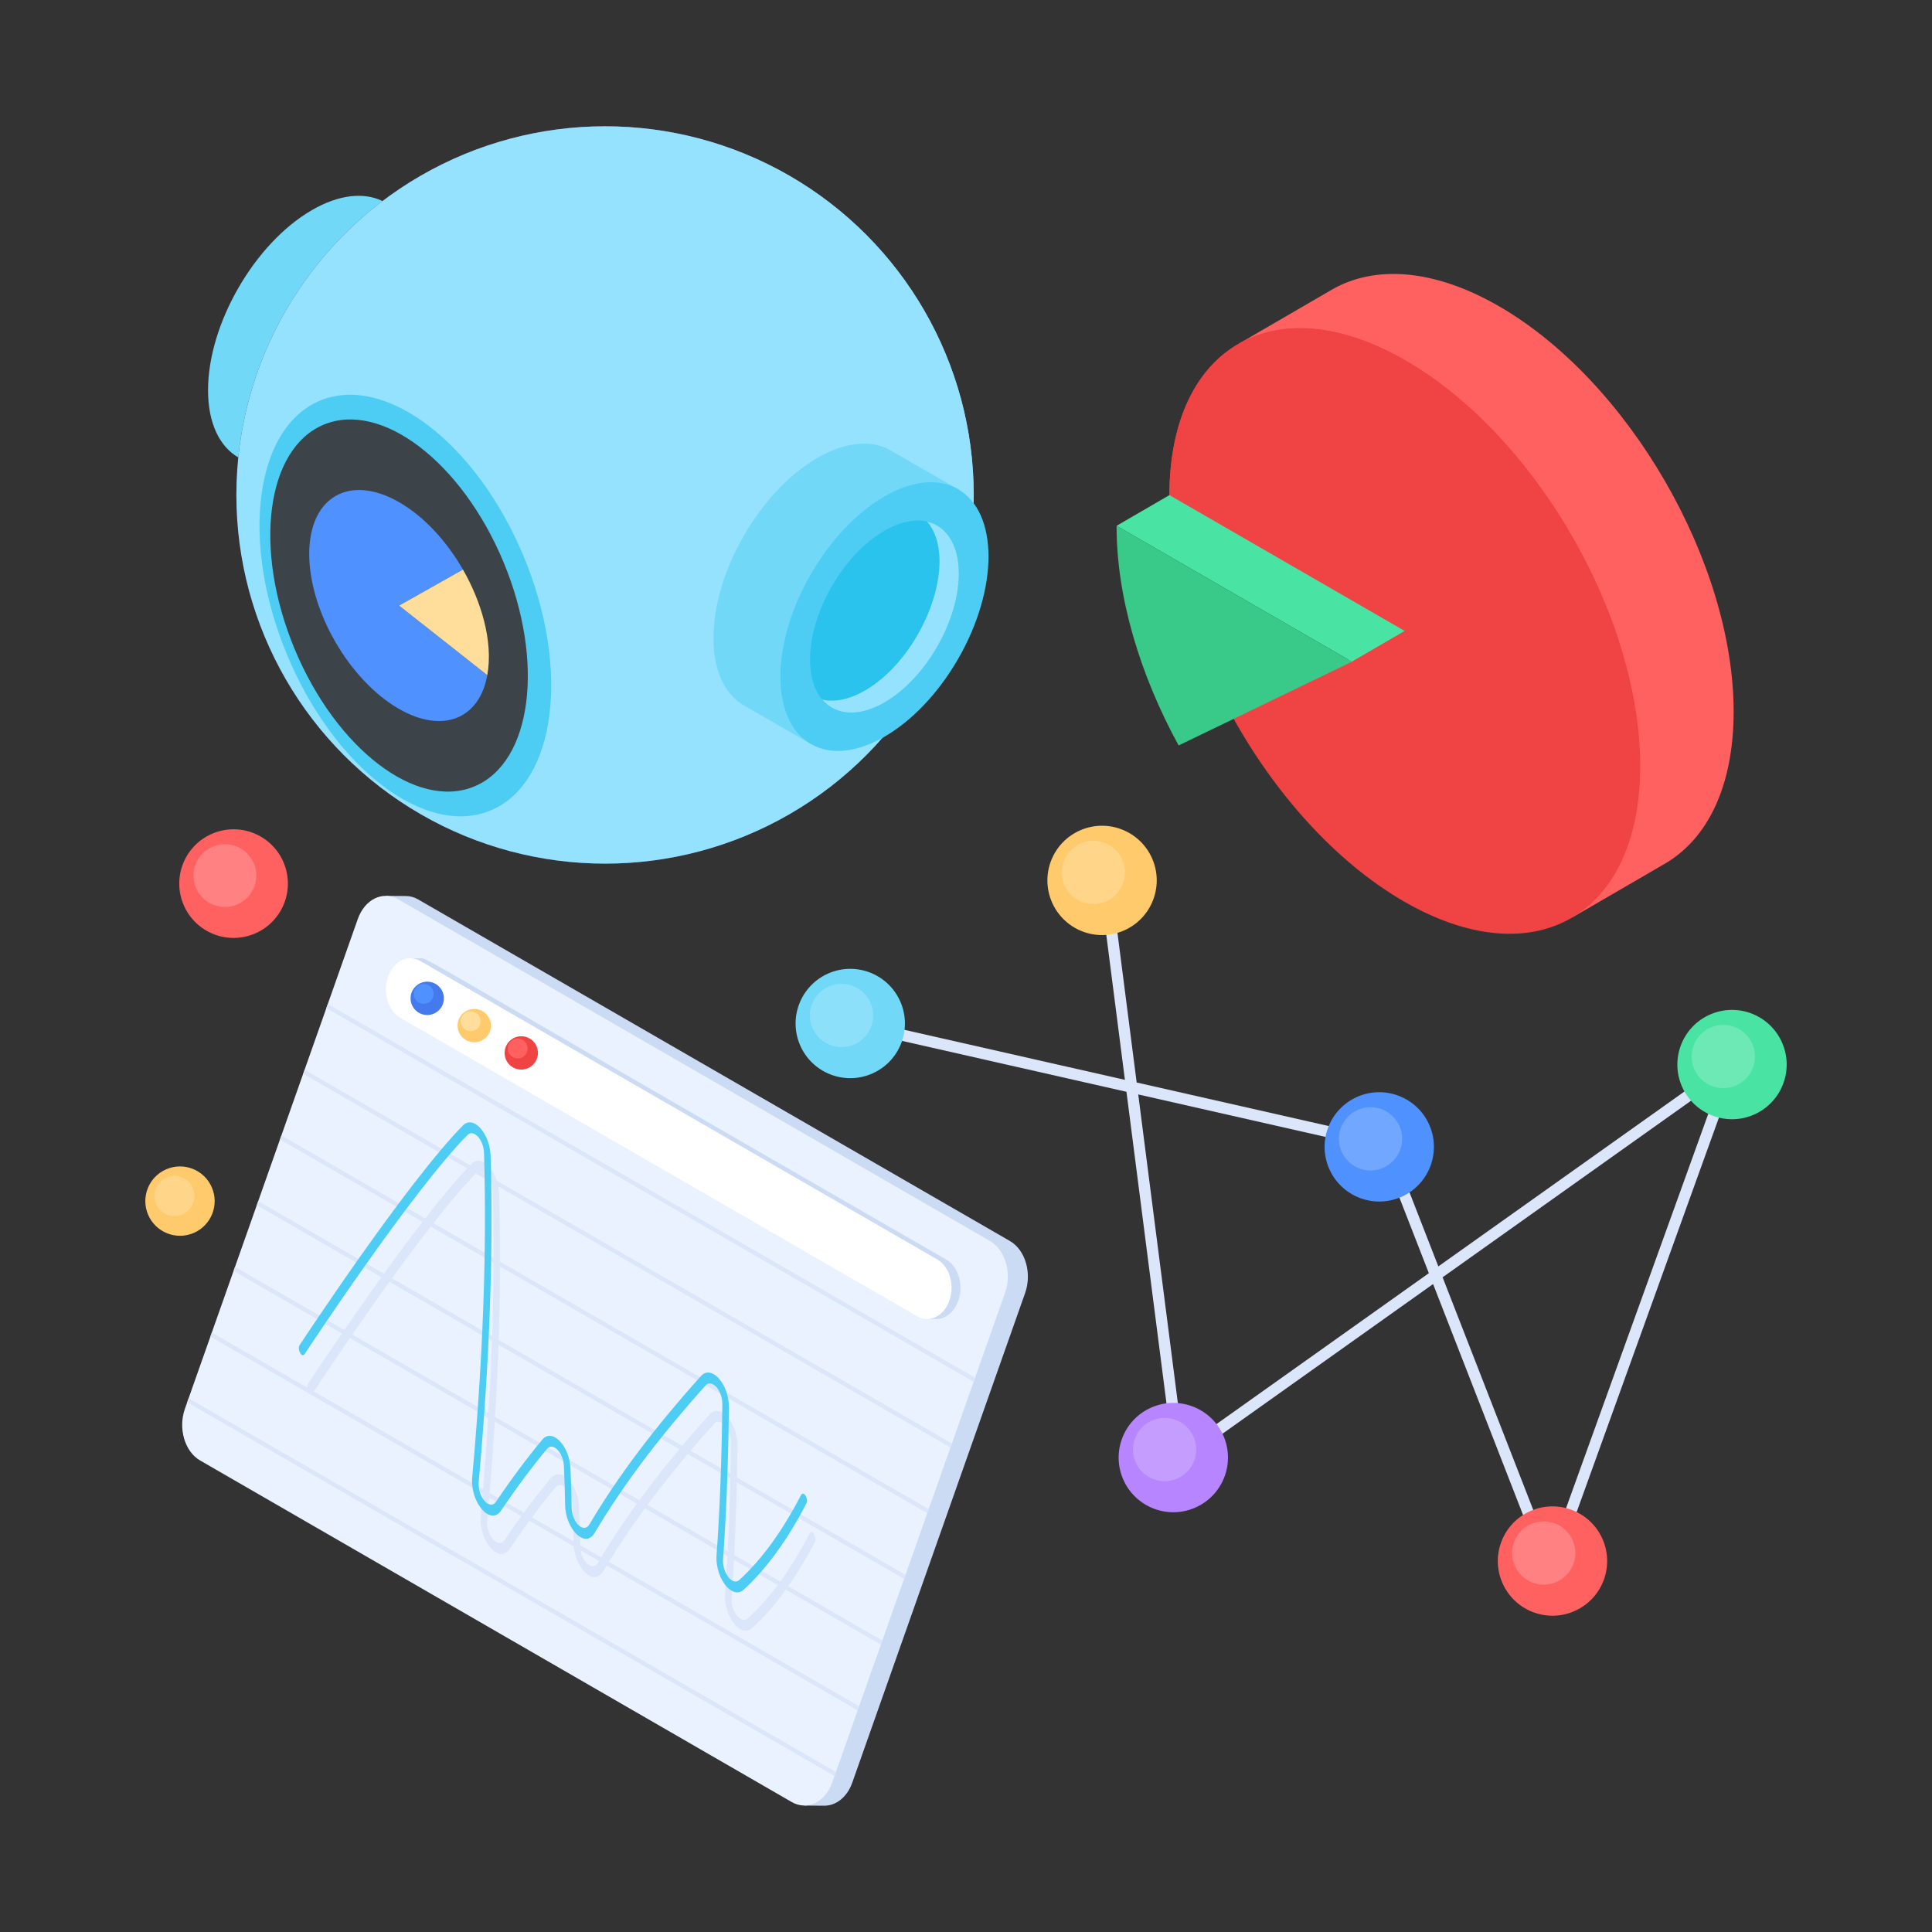 <?xml version="1.0" standalone="no"?>
<!DOCTYPE svg PUBLIC "-//W3C//DTD SVG 1.1//EN" "http://www.w3.org/Graphics/SVG/1.1/DTD/svg11.dtd">
<svg xmlns="http://www.w3.org/2000/svg" enable-background="new 0 0 110 110" viewBox="0 0 110 110" id="ai-analysis" width="110" height="110"><rect x="0" y="0" width="110" height="110" fill="#333333" stroke="none"/><path fill="#ff6161" d="M98.706,40.574c-0.014,4.229-1.506,7.202-3.912,8.599l-5.317,3.089      c2.407-1.397-16.551-34.084-18.987-32.668l5.317-3.089      c2.44-1.421,5.814-1.218,9.538,0.93      C92.75,21.71,98.729,32.069,98.706,40.574z"/><path fill="#f04343" d="M80.027,20.526c7.404,4.274,13.383,14.632,13.359,23.139      c-0.024,8.504-6.043,11.937-13.447,7.663      c-3.89-2.246-7.389-6.177-9.827-10.633l9.871-4.768l-13.403-7.738      C66.605,19.682,72.627,16.254,80.027,20.526z"/><polygon fill="#49e4a3" points="63.574 29.937 69.894 26.264 83.296 34.002 76.977 37.675"/><path fill="#39c988" d="M76.977,37.675l-9.871,4.768      c-2.201-4.021-3.543-8.472-3.532-12.506L76.977,37.675z"/><path fill="#f04343" d="M76.977,37.675l15.189-1.194     c-2.112-6.502-6.746-12.842-12.138-15.955     c-7.401-4.273-13.422-0.844-13.447,7.663l13.403,7.738L76.977,37.675z"/><path fill="#71d8f8" d="M25.05,13.328c-0.446-0.256-3.45-1.981-3.295-1.892         l-0,0c-1.052-0.498-2.451-0.365-3.986,0.521         c-3.272,1.889-5.924,6.483-5.924,10.261c0,1.888,0.663,3.215,1.734,3.834         v0c0.606,0.349,2.885,1.662,2.754,1.587         C17.234,25.099,18.106,24.072,25.05,13.328z"/><radialGradient id="a" cx="47.549" cy="25.072" r="35.478" gradientUnits="userSpaceOnUse"><stop offset="0" stop-color="#c0bff6"/><stop offset="1" stop-color="#393091"/></radialGradient><circle cx="34.449" cy="28.181" r="20.991" fill="url(#a)"/><circle cx="34.449" cy="28.181" r="20.991" fill="#95e2fe"/><path fill="#71d8f8" d="M46.196,42.377l2.541-4.378         c1.495-1.551,2.689-3.61,3.296-5.679l2.573-4.434         c-0.104-0.06-4.175-2.397-4.075-2.339l-0,0         c-1.052-0.498-2.451-0.365-3.986,0.521         c-3.272,1.889-5.924,6.483-5.924,10.261c0,1.888,0.662,3.215,1.733,3.834         v0l0.002,0.001c0,0,0,0,0,0L46.196,42.377z"/><ellipse cx="50.357" cy="35.106" fill="#4dcdf3" rx="8.378" ry="4.837" transform="rotate(-59.999 50.357 35.106)"/><path fill="#29c3ed" d="M54.592,32.661c0,2.701-1.896,5.984-4.235,7.335         c-2.339,1.35-4.235,0.256-4.235-2.445c0-2.701,1.896-5.984,4.235-7.335         C52.696,28.866,54.592,29.96,54.592,32.661z"/><path fill="#95e2fe" d="M52.79,29.7c1.871,2.208-0.222,7.699-3.541,9.615         c-0.906,0.523-1.744,0.678-2.433,0.516         c0.757,0.893,2.06,1.019,3.541,0.164c2.339-1.35,4.235-4.634,4.235-7.335         C54.592,31.006,53.879,29.956,52.79,29.7z"/><ellipse cx="23.079" cy="34.477" fill="#4dcdf3" rx="7.296" ry="12.637" transform="rotate(-22.6 23.079 34.477)"/><ellipse cx="22.721" cy="34.477" fill="#3d4449" rx="6.441" ry="11.156" transform="rotate(-22.6 22.721 34.477)"/><path fill="#4f91ff" d="M22.738,28.601c1.417,0.818,2.698,2.221,3.621,3.828L22.721,34.479      l5.022,3.96c-0.443,2.488-2.532,3.362-5.039,1.915      c-2.825-1.631-5.107-5.584-5.098-8.828C17.615,28.279,19.912,26.97,22.738,28.601      z"/><path fill="#ffde9b" d="M26.359,32.429c1.004,1.744,1.742,4.061,1.385,6.01l-5.022-3.96       L26.359,32.429z"/><path fill="#dbe6fa" d="M88.259,89.65c-0.133,0-0.252-0.081-0.3-0.205l-6.365-16.337      L67.323,83.251c-0.203,0.143-0.476,0.015-0.507-0.222l-2.68-20.867      l-15.798-3.583c-0.174-0.039-0.283-0.212-0.243-0.385      c0.04-0.174,0.212-0.283,0.385-0.243l15.568,3.531l-1.453-11.314      c-0.023-0.177,0.102-0.338,0.279-0.361c0.175-0.022,0.338,0.102,0.361,0.279      l1.483,11.547l14.199,3.22c0.104,0.024,0.19,0.098,0.229,0.197l2.748,7.054      l16.533-11.749c0.255-0.182,0.597,0.075,0.49,0.372l-10.355,28.71      c-0.046,0.126-0.165,0.211-0.3,0.213      C88.262,89.65,88.26,89.65,88.259,89.65z M82.136,72.723l6.112,15.687      l9.714-26.934L82.136,72.723z M64.806,62.313l2.581,20.101l13.966-9.925      l-2.745-7.046L64.806,62.313z"/><circle cx="98.614" cy="60.612" r="3.112" fill="#49e4a3" transform="rotate(-23.314 98.614 60.612)"/><circle cx="98.117" cy="60.154" r="1.801" fill="#fff" opacity=".2" transform="rotate(-23.314 98.117 60.154)"/><circle cx="78.529" cy="65.298" r="3.112" fill="#4f91ff" transform="rotate(-23.314 78.529 65.298)"/><circle cx="78.031" cy="64.84" r="1.801" fill="#fff" opacity=".2" transform="rotate(-23.314 78.031 64.84)"/><circle cx="62.747" cy="50.127" r="3.112" fill="#ffca6c" transform="rotate(-23.314 62.747 50.127)"/><circle cx="62.25" cy="49.669" r="1.801" fill="#fff" opacity=".2" transform="rotate(-23.314 62.25 49.669)"/><circle cx="48.41" cy="58.274" r="3.112" fill="#71d8f8" transform="rotate(-23.314 48.41 58.274)"/><circle cx="47.913" cy="57.816" r="1.801" fill="#fff" opacity=".2" transform="rotate(-23.314 47.913 57.816)"/><circle cx="66.803" cy="82.988" r="3.112" fill="#b785ff" transform="rotate(-23.314 66.803 82.988)"/><circle cx="66.306" cy="82.53" r="1.801" fill="#fff" opacity=".2" transform="rotate(-23.314 66.306 82.53)"/><g><circle cx="88.392" cy="88.88" r="3.112" fill="#ff6161" transform="rotate(-23.314 88.391 88.88)"/><circle cx="87.894" cy="88.422" r="1.801" fill="#fff" opacity=".2" transform="rotate(-23.314 87.894 88.422)"/></g><g><path fill="#cbdbf4" d="M58.367,73.617l-9.841,27.876      c-0.29,0.829-0.928,1.322-1.601,1.316l-1.132-0.009      c0.661,0-23.585-51.792-23.823-51.792l1.143,0.009      c0.238,0,0.476,0.064,0.702,0.197l33.687,19.444      C58.378,71.164,58.767,72.486,58.367,73.617z"/><path fill="#ebf2ff" d="M56.359,70.653c0.877,0.506,1.263,1.825,0.865,2.953      l-9.841,27.878c-0.396,1.123-1.425,1.624-2.302,1.118L11.392,83.152      c-0.873-0.504-1.26-1.823-0.863-2.946l9.841-27.878      c0.398-1.128,1.427-1.629,2.3-1.125L56.359,70.653z"/><polygon fill="#dbe6fa" points="10.658 79.842 47.512 101.12 47.595 100.887 10.74 79.609"/><polygon fill="#dbe6fa" points="11.978 76.101 48.833 97.379 48.915 97.146 12.06 75.868"/><polygon fill="#dbe6fa" points="13.299 72.36 50.153 93.638 50.236 93.405 13.381 72.127"/><polygon fill="#dbe6fa" points="14.62 68.619 51.474 89.897 51.556 89.664 14.702 68.386"/><polygon fill="#dbe6fa" points="15.94 64.878 52.795 86.156 52.877 85.923 16.022 64.645"/><polygon fill="#dbe6fa" points="17.261 61.137 54.115 82.415 54.197 82.182 17.343 60.904"/><polygon fill="#dbe6fa" points="55.518 78.441 18.663 57.163 18.581 57.396 55.436 78.674"/><path fill="#cbdbf4" d="M54.563,74.056c-0.235,0.664-0.744,1.053-1.271,1.048         l-0.503-0.006c0.527,0,0.823-0.389,1.058-1.047         c0.315-0.893,0.006-1.941-0.687-2.341L23.716,54.709         c-0.177-0.103-0.159-0.155-0.348-0.155l0.514,0.006         c0.548,0-1.158-0.772,29.993,17.154C54.568,72.115,54.877,73.163,54.563,74.056z         "/><path fill="#fff" d="M53.366,71.709c0.694,0.401,1.002,1.45,0.687,2.343         c-0.315,0.893-1.134,1.292-1.828,0.891L22.784,57.945         c-0.694-0.401-1.002-1.45-0.687-2.343c0.315-0.893,1.134-1.292,1.828-0.891         L53.366,71.709z"/><circle cx="24.325" cy="56.841" r=".949" fill="#457aef"/><circle cx="24.123" cy="56.589" r=".566" fill="#4f91ff"/><circle cx="27.002" cy="58.395" r=".949" fill="#ffca6c"/><circle cx="26.8" cy="58.143" r=".566" fill="#ffde9b"/><circle cx="29.679" cy="59.949" r=".949" fill="#f04343"/><circle cx="29.477" cy="59.696" r=".566" fill="#ff6161"/><g><path fill="#dbe6fa" d="M27.797,66.37c0.383,0.419,0.605,1.02,0.622,1.614      c0.164,5.622-0.058,11.695-0.677,18.565c-0.078,0.861,0.63,1.667,0.99,1.132      c0.85-1.265,1.736-2.453,2.631-3.53c0.258-0.311,0.635-0.282,0.985,0.071      c0.351,0.355,0.587,0.947,0.617,1.548c0.038,0.757,0.061,1.51,0.069,2.236      c0.009,0.862,0.691,1.512,1.012,0.97c1.607-2.717,3.686-5.481,6.354-8.449      c0.26-0.289,0.622-0.257,0.961,0.086c0.413,0.418,0.635,1.098,0.627,1.713      c-0.042,3.293-0.151,6.116-0.332,8.629c-0.031,0.429,0.131,0.805,0.293,1.015      c0.173,0.223,0.422,0.36,0.631,0.171c1.265-1.15,2.448-2.776,3.516-4.836      c0.049-0.094,0.14-0.097,0.218-0.018c0.126,0.18,0.149,0.375,0.092,0.486      c-1.087,2.097-2.293,3.754-3.584,4.927c-0.262,0.239-0.604,0.184-0.917-0.133      c-0.395-0.4-0.671-1.125-0.62-1.841c0.181-2.495,0.289-5.301,0.33-8.577      c0.006-0.441-0.172-0.8-0.339-0.99c-0.199-0.203-0.43-0.298-0.615-0.092      c-2.654,2.953-4.72,5.7-6.316,8.396c-0.546,0.922-1.669-0.222-1.684-1.612      c-0.007-0.714-0.031-1.453-0.068-2.197c-0.019-0.365-0.157-0.713-0.37-0.929      c-0.214-0.215-0.435-0.233-0.592-0.044c-0.888,1.069-1.767,2.248-2.611,3.504      c-0.612,0.91-1.774-0.474-1.648-1.88c0.617-6.835,0.837-12.873,0.674-18.458      c-0.01-0.364-0.141-0.717-0.349-0.946c-0.226-0.23-0.435-0.254-0.593-0.095      c-3.231,3.278-9.217,12.389-9.277,12.481c-0.051,0.078-0.135,0.075-0.208,0.001      c-0.134-0.211-0.147-0.404-0.082-0.503c0.06-0.091,6.064-9.23,9.315-12.528      C27.112,65.995,27.472,66.041,27.797,66.37z"/><path fill="#4dcdf3" d="M27.31,64.185c0.383,0.419,0.605,1.02,0.622,1.614      c0.164,5.622-0.058,11.695-0.677,18.565c-0.078,0.861,0.63,1.667,0.99,1.132      c0.85-1.265,1.736-2.453,2.631-3.53c0.258-0.311,0.635-0.282,0.985,0.071      c0.351,0.355,0.587,0.947,0.617,1.548c0.038,0.757,0.061,1.51,0.069,2.236      c0.009,0.862,0.691,1.512,1.012,0.97c1.607-2.717,3.686-5.481,6.354-8.449      c0.26-0.289,0.622-0.257,0.961,0.086c0.413,0.418,0.635,1.098,0.627,1.713      c-0.042,3.293-0.151,6.116-0.332,8.629c-0.031,0.429,0.131,0.805,0.293,1.015      c0.173,0.223,0.422,0.36,0.631,0.171c1.265-1.15,2.448-2.776,3.516-4.836      c0.049-0.094,0.14-0.097,0.218-0.018c0.126,0.18,0.149,0.375,0.092,0.486      c-1.087,2.097-2.293,3.754-3.584,4.927c-0.262,0.239-0.604,0.184-0.917-0.133      c-0.395-0.4-0.671-1.125-0.62-1.841c0.181-2.495,0.289-5.301,0.33-8.577      c0.006-0.441-0.172-0.8-0.339-0.99c-0.199-0.203-0.43-0.298-0.615-0.092      c-2.654,2.953-4.72,5.7-6.316,8.396c-0.546,0.922-1.669-0.222-1.684-1.612      c-0.007-0.714-0.031-1.453-0.068-2.197c-0.019-0.365-0.157-0.713-0.37-0.929      c-0.214-0.215-0.435-0.233-0.592-0.044c-0.888,1.069-1.767,2.248-2.611,3.504      c-0.612,0.91-1.774-0.474-1.648-1.88c0.617-6.835,0.837-12.873,0.674-18.458      c-0.01-0.364-0.141-0.717-0.349-0.946c-0.226-0.23-0.435-0.254-0.593-0.095      c-3.231,3.278-9.217,12.389-9.277,12.481c-0.051,0.078-0.135,0.075-0.208,0.001      c-0.134-0.211-0.147-0.404-0.082-0.503c0.06-0.091,6.064-9.23,9.315-12.528      C26.625,63.809,26.985,63.855,27.31,64.185z"/></g></g><g><circle cx="10.248" cy="68.386" r="1.974" fill="#ffca6c" transform="rotate(-23.314 10.248 68.386)"/><circle cx="9.932" cy="68.095" r="1.142" fill="#fff" opacity=".2" transform="rotate(-23.314 9.932 68.095)"/></g><g><circle cx="13.299" cy="50.309" r="3.092" fill="#ff6161" transform="rotate(-23.314 13.299 50.31)"/><circle cx="12.805" cy="49.854" r="1.789" fill="#fff" opacity=".2" transform="rotate(-23.314 12.805 49.854)"/></g></svg>